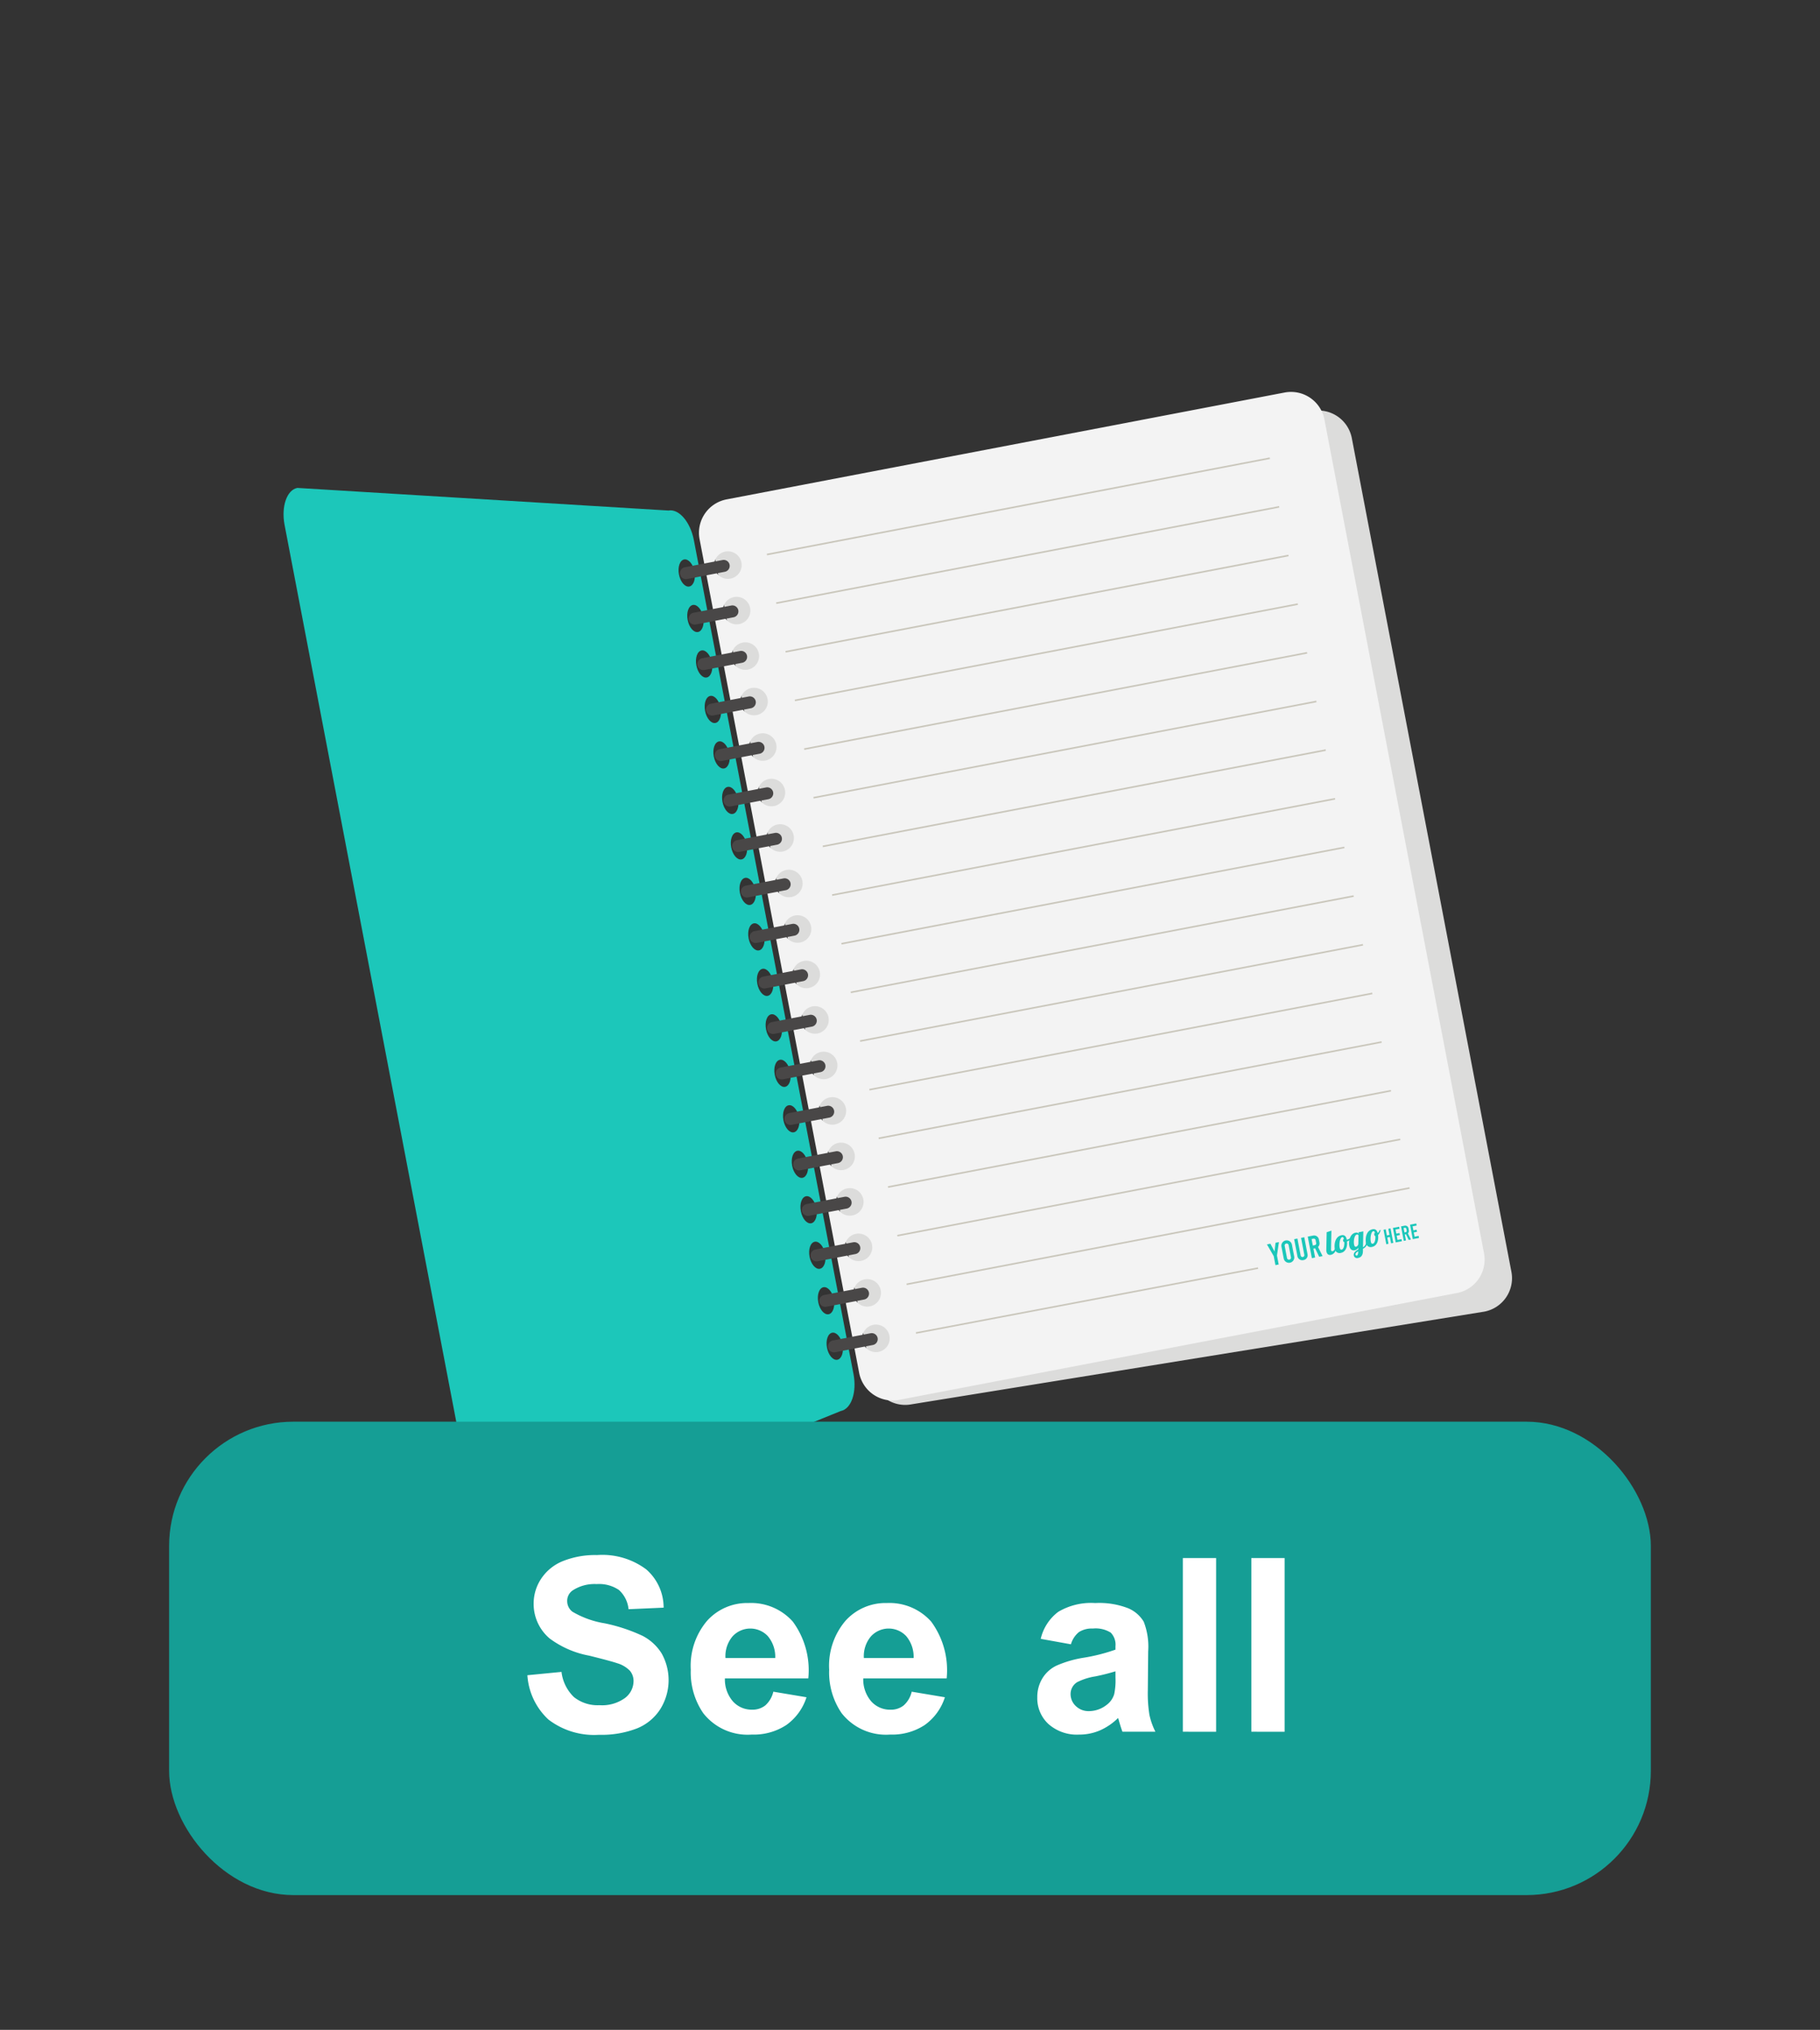 <svg xmlns="http://www.w3.org/2000/svg" viewBox="0 0 139 155">
  <rect x="0" y="0" width="139" height="155" fill="#333333" stroke="none"/>
  <g style="isolation: isolate">
    <g id="Laag_1" data-name="Laag 1">
      <g>
        <g>
          <path d="M51.044,38.986c.805-.154,1.683.865,1.95,2.264l12.191,63.673c.268,1.399-.171,2.671-.976,2.825L38.224,118.286c-.805.154-1.683-.865-1.95-2.264L21.734,40.083c-.268-1.4.171-2.671.976-2.825l28.334,1.727ZM52.25,42.721c-.328.063-.505.576-.396,1.146s.463.982.791.919.505-.576.396-1.146-.464-.981-.791-.919Zm1.995,10.42c-.328.063-.505.576-.396,1.146s.463.982.791.919.505-.576.396-1.146-.464-.982-.791-.919Zm1.995,10.42c-.328.063-.505.576-.396,1.146s.464.982.791.919.505-.576.396-1.146-.463-.981-.791-.919Zm1.995,10.419c-.328.063-.505.576-.396,1.146s.463.982.791.919.505-.576.396-1.146-.464-.982-.791-.919ZM60.23,84.4c-.328.063-.505.576-.396,1.146s.464.982.791.919.505-.576.396-1.146-.463-.982-.791-.919Zm1.995,10.42c-.328.063-.505.576-.396,1.146s.463.982.791.919.505-.576.396-1.146-.463-.981-.791-.919Zm-9.31-48.624c-.328.063-.505.576-.396,1.146s.463.981.791.919.505-.576.396-1.146-.463-.981-.791-.919ZM54.91,56.615c-.328.063-.505.576-.396,1.146s.464.982.791.919.505-.576.396-1.146-.464-.981-.791-.919Zm1.995,10.42c-.328.063-.505.576-.396,1.146s.463.982.791.919.505-.576.396-1.146-.463-.982-.791-.919ZM58.9,77.454c-.328.063-.505.576-.396,1.146s.463.982.791.919.505-.576.396-1.146-.464-.982-.791-.919Zm1.995,10.42c-.328.063-.505.576-.396,1.146s.464.982.791.919.505-.576.396-1.146-.463-.982-.791-.919ZM62.89,98.293c-.328.063-.505.576-.396,1.146s.463.981.791.919.505-.576.396-1.146-.464-.981-.791-.919ZM53.58,49.668c-.328.063-.505.576-.396,1.146s.463.982.791.919.505-.576.396-1.146-.464-.982-.791-.919Zm1.995,10.42c-.328.063-.505.576-.396,1.146s.464.982.791.919.505-.576.396-1.146-.463-.982-.791-.919Zm1.995,10.42c-.328.063-.505.576-.396,1.146s.463.982.791.919.505-.576.396-1.146-.463-.981-.791-.919Zm1.995,10.419c-.328.063-.505.576-.396,1.146s.464.982.791.919.505-.576.396-1.146-.464-.981-.791-.919Zm1.995,10.42c-.328.063-.505.576-.396,1.146s.464.982.791.919.505-.576.396-1.146-.463-.982-.791-.919Zm1.995,10.42c-.328.063-.505.576-.396,1.146s.463.982.791.919.505-.576.396-1.146-.464-.982-.791-.919Z" style="fill: #1cc7ba;fill-rule: evenodd"/>
          <path d="M56.447,38.473l43.763-7.08A2.598,2.598,0,0,1,103.242,33.45l12.191,63.673a2.599,2.599,0,0,1-2.057,3.032l-43.763,7.08a2.598,2.598,0,0,1-3.032-2.058L54.39,41.504a2.599,2.599,0,0,1,2.057-3.032Z" style="fill: #dcdcdb;fill-rule: evenodd;mix-blend-mode: multiply"/>
          <g>
            <path d="M55.485,38.135l42.633-8.163A2.599,2.599,0,0,1,101.15,32.03l12.191,63.673a2.598,2.598,0,0,1-2.057,3.032l-42.633,8.163a2.598,2.598,0,0,1-3.032-2.057L53.428,41.167a2.598,2.598,0,0,1,2.057-3.032Zm-.09,3.984a1.051,1.051,0,1,0,1.23.835,1.051,1.051,0,0,0-1.23-.835Zm1.995,10.42a1.051,1.051,0,1,0,1.23.835,1.051,1.051,0,0,0-1.23-.835Zm1.995,10.42a1.051,1.051,0,1,0,1.23.835,1.051,1.051,0,0,0-1.23-.835Zm1.995,10.42a1.051,1.051,0,1,0,1.23.835,1.051,1.051,0,0,0-1.23-.835Zm1.995,10.42a1.051,1.051,0,1,0,1.23.835,1.051,1.051,0,0,0-1.23-.835ZM65.37,94.217a1.051,1.051,0,1,0,1.23.835,1.051,1.051,0,0,0-1.23-.835Zm-9.31-48.624a1.051,1.051,0,1,0,1.23.835,1.051,1.051,0,0,0-1.23-.835Zm1.995,10.42a1.051,1.051,0,1,0,1.23.835,1.051,1.051,0,0,0-1.23-.835Zm1.995,10.419a1.051,1.051,0,1,0,1.23.835,1.051,1.051,0,0,0-1.23-.835Zm1.995,10.42a1.051,1.051,0,1,0,1.23.835,1.051,1.051,0,0,0-1.23-.835Zm1.995,10.42a1.051,1.051,0,1,0,1.23.835,1.051,1.051,0,0,0-1.23-.835Zm1.995,10.42a1.051,1.051,0,1,0,1.23.835,1.051,1.051,0,0,0-1.23-.835Zm-9.31-48.624a1.051,1.051,0,1,0,1.23.835,1.051,1.051,0,0,0-1.23-.835Zm1.995,10.419a1.051,1.051,0,1,0,1.23.835,1.051,1.051,0,0,0-1.23-.835Zm1.995,10.42a1.051,1.051,0,1,0,1.23.835,1.051,1.051,0,0,0-1.23-.835Zm1.995,10.42a1.051,1.051,0,1,0,1.23.835,1.051,1.051,0,0,0-1.23-.835Zm1.995,10.419a1.051,1.051,0,1,0,1.23.835,1.051,1.051,0,0,0-1.23-.835Zm1.995,10.42a1.051,1.051,0,1,0,1.23.835,1.051,1.051,0,0,0-1.23-.835Z" style="fill: #f3f3f3;fill-rule: evenodd"/>
            <path d="M52.304,43.316l2.883-.552a.458.458,0,0,1,.535.363h0a.458.458,0,0,1-.363.535l-2.883.552a.458.458,0,0,1-.535-.363h0a.458.458,0,0,1,.363-.535Z" style="fill: #494747;fill-rule: evenodd"/>
            <path d="M54.299,53.736l2.883-.552a.458.458,0,0,1,.535.363h0a.458.458,0,0,1-.363.535l-2.883.552a.458.458,0,0,1-.535-.363h0a.458.458,0,0,1,.363-.535Z" style="fill: #494747;fill-rule: evenodd"/>
            <path d="M56.294,64.156l2.883-.552a.458.458,0,0,1,.535.363h0a.458.458,0,0,1-.363.535l-2.883.552a.458.458,0,0,1-.535-.363h0a.458.458,0,0,1,.363-.535Z" style="fill: #494747;fill-rule: evenodd"/>
            <path d="M58.289,74.575l2.883-.552a.458.458,0,0,1,.535.363h0a.458.458,0,0,1-.363.535l-2.883.552a.458.458,0,0,1-.535-.363h0a.458.458,0,0,1,.363-.535Z" style="fill: #494747;fill-rule: evenodd"/>
            <path d="M60.284,84.995l2.883-.552a.458.458,0,0,1,.535.363h0a.458.458,0,0,1-.363.535l-2.883.552a.458.458,0,0,1-.535-.363h0a.458.458,0,0,1,.363-.535Z" style="fill: #494747;fill-rule: evenodd"/>
            <path d="M62.279,95.414l2.883-.552a.458.458,0,0,1,.535.363h0a.458.458,0,0,1-.363.535l-2.883.552a.458.458,0,0,1-.535-.363h0a.458.458,0,0,1,.363-.535Z" style="fill: #494747;fill-rule: evenodd"/>
            <path d="M52.969,46.79l2.883-.552a.458.458,0,0,1,.535.363h0a.458.458,0,0,1-.363.535l-2.883.552a.458.458,0,0,1-.535-.363h0a.458.458,0,0,1,.363-.535Z" style="fill: #494747;fill-rule: evenodd"/>
            <path d="M54.964,57.209l2.883-.552a.458.458,0,0,1,.535.363h0a.458.458,0,0,1-.363.535l-2.883.552a.458.458,0,0,1-.535-.363h0a.458.458,0,0,1,.363-.535Z" style="fill: #494747;fill-rule: evenodd"/>
            <path d="M56.959,67.629l2.883-.552a.458.458,0,0,1,.535.363h0a.458.458,0,0,1-.363.535l-2.883.552a.458.458,0,0,1-.535-.363h0a.458.458,0,0,1,.363-.535Z" style="fill: #494747;fill-rule: evenodd"/>
            <path d="M58.954,78.048l2.883-.552a.458.458,0,0,1,.535.363h0a.458.458,0,0,1-.363.535l-2.883.552a.458.458,0,0,1-.535-.363h0a.458.458,0,0,1,.363-.535Z" style="fill: #494747;fill-rule: evenodd"/>
            <path d="M60.949,88.468l2.883-.552a.458.458,0,0,1,.535.363h0a.458.458,0,0,1-.363.535l-2.883.552a.458.458,0,0,1-.535-.363h0a.458.458,0,0,1,.363-.535Z" style="fill: #494747;fill-rule: evenodd"/>
            <path d="M62.944,98.887l2.883-.552a.458.458,0,0,1,.535.363h0a.458.458,0,0,1-.363.535l-2.883.552a.458.458,0,0,1-.535-.363h0a.458.458,0,0,1,.363-.535Z" style="fill: #494747;fill-rule: evenodd"/>
            <path d="M53.634,50.263l2.883-.552a.458.458,0,0,1,.535.363h0a.458.458,0,0,1-.363.535l-2.883.552a.458.458,0,0,1-.535-.363h0a.458.458,0,0,1,.363-.535Z" style="fill: #494747;fill-rule: evenodd"/>
            <path d="M55.629,60.682l2.883-.552a.458.458,0,0,1,.535.363h0a.458.458,0,0,1-.363.535l-2.883.552a.458.458,0,0,1-.535-.363h0a.458.458,0,0,1,.363-.535Z" style="fill: #494747;fill-rule: evenodd"/>
            <path d="M57.624,71.102l2.883-.552a.458.458,0,0,1,.535.363h0a.458.458,0,0,1-.363.535L57.796,72a.458.458,0,0,1-.535-.363h0a.458.458,0,0,1,.363-.535Z" style="fill: #494747;fill-rule: evenodd"/>
            <path d="M59.619,81.521l2.883-.552a.458.458,0,0,1,.535.363h0a.458.458,0,0,1-.363.535l-2.883.552a.458.458,0,0,1-.535-.363h0a.458.458,0,0,1,.363-.535Z" style="fill: #494747;fill-rule: evenodd"/>
            <path d="M61.614,91.941l2.883-.552a.458.458,0,0,1,.535.363h0a.458.458,0,0,1-.363.535l-2.883.552a.458.458,0,0,1-.535-.363h0a.458.458,0,0,1,.363-.535Z" style="fill: #494747;fill-rule: evenodd"/>
            <path d="M63.609,102.36l2.883-.552a.458.458,0,0,1,.535.363h0a.458.458,0,0,1-.363.535l-2.883.552a.458.458,0,0,1-.535-.363h0a.458.458,0,0,1,.363-.535Z" style="fill: #494747;fill-rule: evenodd"/>
          </g>
          <polygon points="58.562 42.284 96.972 34.93 96.995 35.049 58.584 42.404 58.562 42.284 58.562 42.284" style="fill: #cac7bc;fill-rule: evenodd"/>
          <polygon points="59.273 45.998 97.683 38.644 97.706 38.763 59.295 46.117 59.273 45.998 59.273 45.998" style="fill: #cac7bc;fill-rule: evenodd"/>
          <polygon points="59.984 49.711 98.394 42.357 98.417 42.477 60.007 49.831 59.984 49.711 59.984 49.711" style="fill: #cac7bc;fill-rule: evenodd"/>
          <polygon points="60.695 53.425 99.105 46.071 99.128 46.19 60.718 53.544 60.695 53.425 60.695 53.425" style="fill: #cac7bc;fill-rule: evenodd"/>
          <polygon points="61.407 57.144 99.817 49.79 99.84 49.909 61.43 57.264 61.407 57.144 61.407 57.144" style="fill: #cac7bc;fill-rule: evenodd"/>
          <polygon points="62.118 60.858 100.528 53.504 100.551 53.623 62.141 60.977 62.118 60.858 62.118 60.858" style="fill: #cac7bc;fill-rule: evenodd"/>
          <polygon points="62.829 64.571 101.239 57.217 101.262 57.337 62.852 64.691 62.829 64.571 62.829 64.571" style="fill: #cac7bc;fill-rule: evenodd"/>
          <polygon points="63.541 68.291 101.951 60.936 101.974 61.056 63.564 68.41 63.541 68.291 63.541 68.291" style="fill: #cac7bc;fill-rule: evenodd"/>
          <polygon points="64.252 72.004 102.662 64.65 102.685 64.769 64.275 72.124 64.252 72.004 64.252 72.004" style="fill: #cac7bc;fill-rule: evenodd"/>
          <polygon points="64.963 75.718 103.373 68.364 103.396 68.483 64.986 75.837 64.963 75.718 64.963 75.718" style="fill: #cac7bc;fill-rule: evenodd"/>
          <polygon points="65.675 79.437 104.085 72.083 104.108 72.202 65.698 79.556 65.675 79.437 65.675 79.437" style="fill: #cac7bc;fill-rule: evenodd"/>
          <polygon points="66.386 83.151 104.796 75.796 104.819 75.916 66.409 83.27 66.386 83.151 66.386 83.151" style="fill: #cac7bc;fill-rule: evenodd"/>
          <polygon points="67.097 86.864 105.507 79.51 105.53 79.629 67.12 86.984 67.097 86.864 67.097 86.864" style="fill: #cac7bc;fill-rule: evenodd"/>
          <polygon points="67.809 90.583 106.22 83.229 106.242 83.349 67.832 90.703 67.809 90.583 67.809 90.583" style="fill: #cac7bc;fill-rule: evenodd"/>
          <polygon points="68.52 94.297 106.931 86.943 106.953 87.062 68.543 94.416 68.52 94.297 68.52 94.297" style="fill: #cac7bc;fill-rule: evenodd"/>
          <polygon points="69.231 98.011 107.642 90.656 107.664 90.776 69.254 98.13 69.231 98.011 69.231 98.011" style="fill: #cac7bc;fill-rule: evenodd"/>
          <polygon points="69.943 101.73 96.072 96.775 96.095 96.894 69.966 101.849 69.943 101.73 69.943 101.73" style="fill: #cac7bc;fill-rule: evenodd"/>
        </g>
        <g id="UK_orange" data-name="UK orange">
          <g id="horizontal">
            <g>
              <path d="M97.677,94.848,97.527,95.87l.132.689-.249.048-.132-.689L96.76,95.024l.266-.051.313.591.077-.666Z" style="fill: #1cc7ba"/>
              <path d="M98.042,96.098l-.172-.899a.407.407,0,0,1,.8-.153l.172.899a.407.407,0,0,1-.8.153Zm.55-.105L98.42,95.094a.154.154,0,1,0-.301.058l.172.899a.154.154,0,1,0,.301-.058Z" style="fill: #1cc7ba"/>
              <path d="M99.086,95.91l-.246-1.284.249-.048.246,1.284a.142.142,0,1,0,.278-.053l-.246-1.284.245-.047.246,1.284a.372.372,0,0,1-.31.459A.376.376,0,0,1,99.086,95.91Z" style="fill: #1cc7ba"/>
              <path d="M100.751,95.967l-.311-.645-.129.025.13.68-.249.048-.315-1.647.39-.075a.374.374,0,0,1,.466.318l.035.181a.381.381,0,0,1-.107.369l.35.696Zm-.486-.856.129-.025a.142.142,0,0,0,.124-.182l-.036-.191A.142.142,0,0,0,100.3,94.59l-.129.025Z" style="fill: #1cc7ba"/>
            </g>
            <g>
              <path d="M105.877,95.01l-.212-1.106.167-.032.089.466.199-.038-.089-.466.168-.032.212,1.106-.168.032-.092-.482-.199.038.092.482Z" style="fill: #1cc7ba"/>
              <path d="M106.383,93.766l.476-.091.03.158-.308.059.059.308.245-.047.03.158-.245.047.062.324.308-.059.03.158-.476.091Z" style="fill: #1cc7ba"/>
              <path d="M107.588,94.682l-.209-.433-.087.017.087.457-.168.032L107,93.648l.262-.05a.251.251,0,0,1,.313.214l.023.122a.256.256,0,0,1-.072.248l.235.468Zm-.326-.575.087-.017a.096.096,0,0,0,.083-.122l-.025-.128a.096.096,0,0,0-.122-.083l-.087.017Z" style="fill: #1cc7ba"/>
              <path d="M107.688,93.517l.476-.091.03.158-.308.059.059.308.245-.047.03.158-.245.047.062.324.308-.059.03.158-.476.091Z" style="fill: #1cc7ba"/>
            </g>
            <g>
              <path d="M101.685,93.973l-.029,1.413a.35.35,0,0,0,.005.082c.013.07.05.087.121.073a.28.28,0,0,0,.184-.265l.106-.02c-.065.437-.303.54-.439.566-.151.029-.286-.039-.327-.25a.829.829,0,0,1-.011-.167l.028-1.311Z" style="fill: #1cc7ba"/>
              <path d="M102.859,94.663a.059.059,0,0,0,.029,0,.815.815,0,0,0,.358-.225l.036.064a.808.808,0,0,1-.405.294c.049.473-.147.812-.456.872a.364.364,0,0,1-.478-.32c-.055-.289,0-.925.518-1.024C102.677,94.281,102.809,94.399,102.859,94.663Zm-.19.18c-.055-.003-.078-.042-.088-.093a.14.14,0,0,1,.052-.151c-.025-.105-.058-.14-.123-.128-.178.034-.246.524-.199.77.032.166.072.197.167.179C102.601,95.397,102.686,95.147,102.67,94.843Z" style="fill: #1cc7ba"/>
              <path d="M104.122,94.028l-.026,1.214a.486.486,0,0,0,.248-.42l.106-.02a.617.617,0,0,1-.355.555l-.003.188c-.007.374-.205.482-.37.514a.253.253,0,0,1-.328-.19c-.04-.211.16-.359.338-.453l.005-.139a.411.411,0,0,1-.275.196c-.171.033-.354-.042-.412-.341-.065-.339.04-.92.477-1.003.143-.027.214.016.228.089l.003.015.003-.136Zm-.496,1.846c.053-.01.099-.097.103-.252l.001-.076c-.119.072-.225.16-.205.261A.087.087,0,0,0,103.626,95.874Zm-.212-.848c.037.194.118.181.163.172a.25.25,0,0,0,.164-.234l.014-.62a.101.101,0,0,0-.121-.073C103.42,94.311,103.369,94.789,103.414,95.026Z" style="fill: #1cc7ba"/>
              <path d="M105.216,94.147c.085-.034.127-.155.145-.208l.08-.015a.717.717,0,0,1-.194.386c.062.488-.131.841-.448.901a.364.364,0,0,1-.478-.32c-.055-.289-.007-.923.51-1.023C105.03,93.83,105.158,93.926,105.216,94.147Zm-.175.242c-.043-.007-.07-.039-.082-.102a.135.135,0,0,1,.045-.144c-.025-.105-.06-.137-.123-.125-.178.034-.239.522-.192.769.032.166.072.197.167.179C104.98,94.942,105.06,94.692,105.041,94.388Z" style="fill: #1cc7ba"/>
            </g>
          </g>
        </g>
      </g>
      <rect x="12.916" y="108.562" width="113.164" height="36.149" rx="9.488" style="fill: #159e95"/>
      <g>
        <path d="M40.278,127.922l2.606-.254a3.179,3.179,0,0,0,.955,1.927,2.889,2.889,0,0,0,1.941.615,2.981,2.981,0,0,0,1.95-.547,1.627,1.627,0,0,0,.656-1.28,1.207,1.207,0,0,0-.276-.8,2.208,2.208,0,0,0-.964-.575q-.471-.164-2.145-.58a7.263,7.263,0,0,1-3.022-1.312,3.45,3.45,0,0,1-1.222-2.669,3.411,3.411,0,0,1,.575-1.896,3.595,3.595,0,0,1,1.656-1.343,6.63,6.63,0,0,1,2.61-.462,5.6,5.6,0,0,1,3.759,1.095,3.863,3.863,0,0,1,1.326,2.922l-2.678.117a2.28,2.28,0,0,0-.738-1.47,2.704,2.704,0,0,0-1.696-.448,3.058,3.058,0,0,0-1.828.479.969.969,0,0,0-.425.824,1.019,1.019,0,0,0,.398.805,7.058,7.058,0,0,0,2.461.887,12.974,12.974,0,0,1,2.89.954,3.73,3.73,0,0,1,1.466,1.349,4.176,4.176,0,0,1-.103,4.248,3.793,3.793,0,0,1-1.792,1.479,7.508,7.508,0,0,1-2.886.484,5.74,5.74,0,0,1-3.863-1.163A5.054,5.054,0,0,1,40.278,127.922Z" style="fill: #fff"/>
        <path d="M59.062,129.179l2.534.425a4.15,4.15,0,0,1-1.543,2.121,4.53,4.53,0,0,1-2.637.728,4.298,4.298,0,0,1-3.709-1.637,5.503,5.503,0,0,1-.95-3.312,5.307,5.307,0,0,1,1.249-3.742,4.112,4.112,0,0,1,3.158-1.353,4.266,4.266,0,0,1,3.384,1.417,6.264,6.264,0,0,1,1.185,4.338h-6.37a2.566,2.566,0,0,0,.615,1.759,1.923,1.923,0,0,0,1.466.629,1.557,1.557,0,0,0,1.004-.325A2.01,2.01,0,0,0,59.062,129.179Zm.145-2.57a2.447,2.447,0,0,0-.57-1.678,1.835,1.835,0,0,0-2.696.032,2.345,2.345,0,0,0-.534,1.647Z" style="fill: #fff"/>
        <path d="M69.631,129.179l2.534.425a4.15,4.15,0,0,1-1.543,2.121,4.53,4.53,0,0,1-2.637.728,4.299,4.299,0,0,1-3.709-1.637,5.503,5.503,0,0,1-.95-3.312,5.307,5.307,0,0,1,1.249-3.742,4.112,4.112,0,0,1,3.158-1.353,4.266,4.266,0,0,1,3.384,1.417A6.264,6.264,0,0,1,72.3,128.166h-6.37a2.566,2.566,0,0,0,.615,1.759,1.923,1.923,0,0,0,1.466.629,1.557,1.557,0,0,0,1.004-.325A2.01,2.01,0,0,0,69.631,129.179Zm.145-2.57a2.447,2.447,0,0,0-.57-1.678,1.835,1.835,0,0,0-2.696.032,2.345,2.345,0,0,0-.534,1.647Z" style="fill: #fff"/>
        <path d="M81.791,125.56l-2.307-.416a3.593,3.593,0,0,1,1.339-2.063,4.9,4.9,0,0,1,2.823-.67,6.076,6.076,0,0,1,2.533.403,2.526,2.526,0,0,1,1.172,1.022,5.245,5.245,0,0,1,.339,2.275l-.027,2.968a10.325,10.325,0,0,0,.122,1.869,5.441,5.441,0,0,0,.457,1.289H85.726q-.099-.254-.244-.751c-.042-.151-.073-.25-.09-.298a4.606,4.606,0,0,1-1.393.95,3.99,3.99,0,0,1-1.584.317,3.271,3.271,0,0,1-2.339-.805,2.675,2.675,0,0,1-.855-2.036,2.734,2.734,0,0,1,.389-1.452,2.541,2.541,0,0,1,1.09-.978,8.512,8.512,0,0,1,2.022-.592,13.868,13.868,0,0,0,2.47-.624v-.254a1.316,1.316,0,0,0-.361-1.045,2.171,2.171,0,0,0-1.366-.312,1.819,1.819,0,0,0-1.058.267A1.85,1.85,0,0,0,81.791,125.56Zm3.402,2.063a15.91,15.91,0,0,1-1.547.389,4.637,4.637,0,0,0-1.384.443,1.06,1.06,0,0,0-.498.895,1.246,1.246,0,0,0,.398.924,1.391,1.391,0,0,0,1.014.389,2.197,2.197,0,0,0,1.312-.453,1.589,1.589,0,0,0,.607-.841,5.031,5.031,0,0,0,.099-1.239Z" style="fill: #fff"/>
        <path d="M90.337,132.237V118.974H92.88v13.264Z" style="fill: #fff"/>
        <path d="M95.569,132.237V118.974h2.542v13.264Z" style="fill: #fff"/>
      </g>
    </g>
  </g>
</svg>
